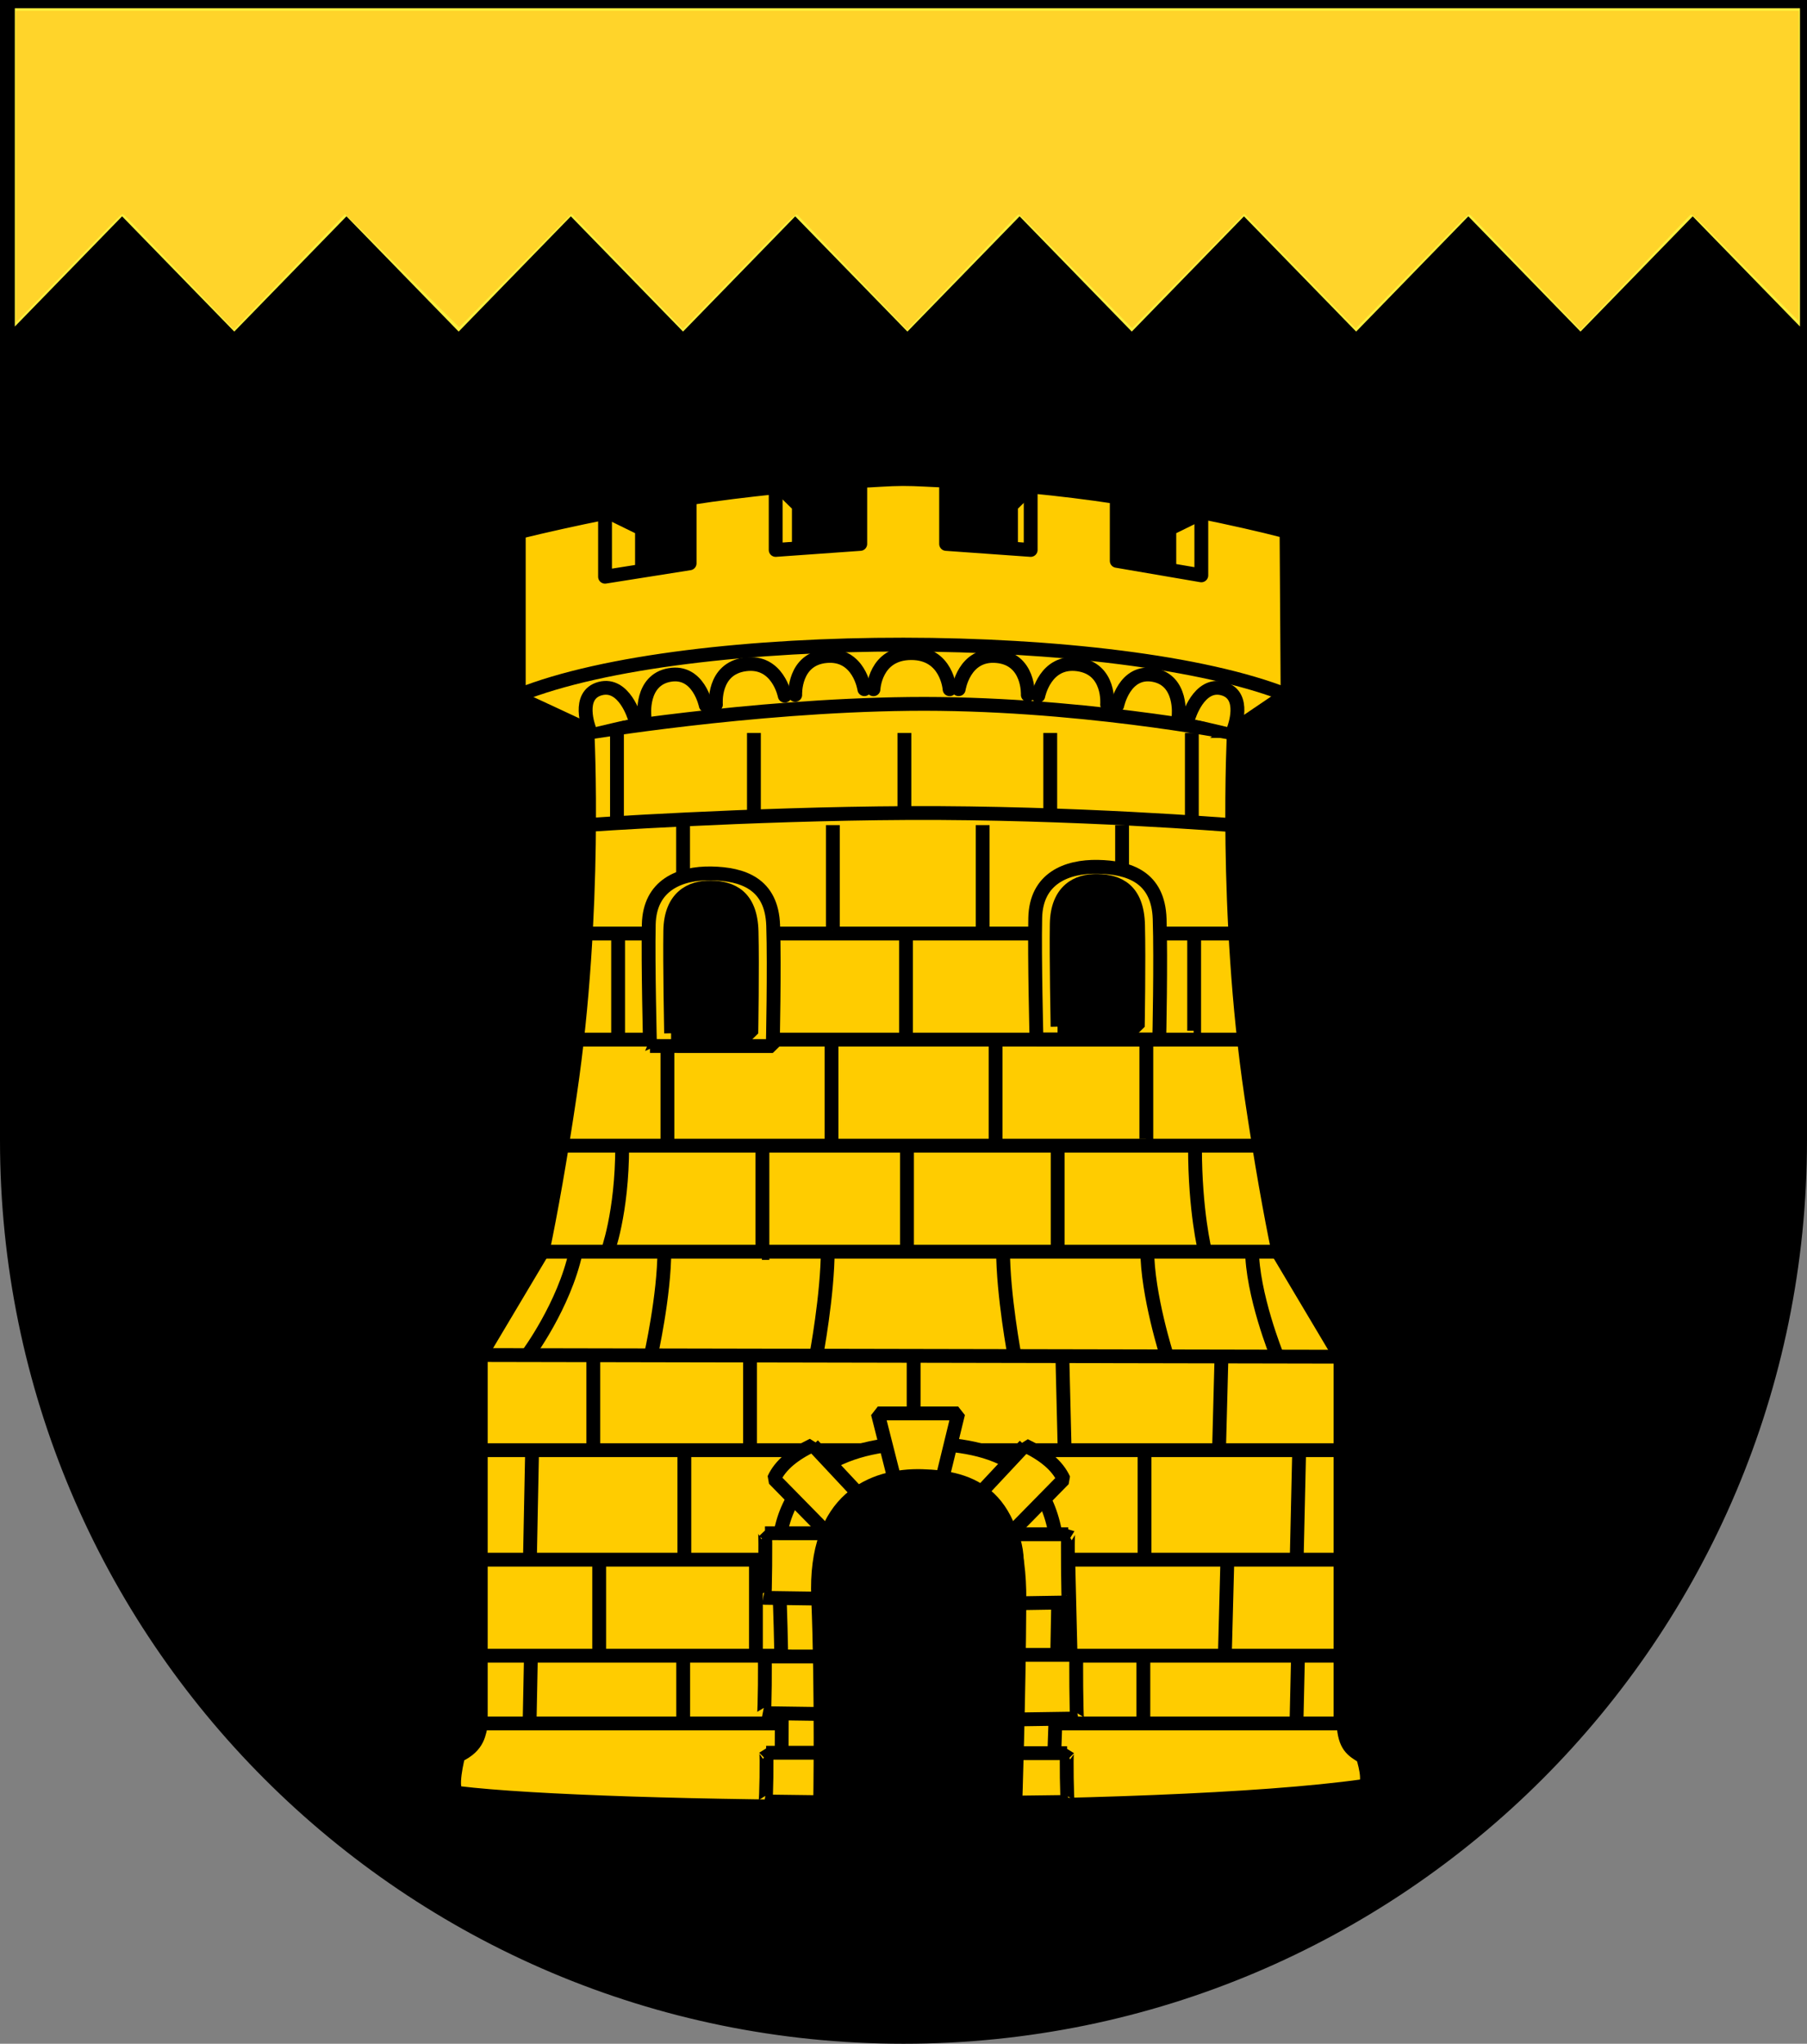 <?xml version="1.0" encoding="UTF-8" standalone="no"?>
<!-- Created with Inkscape (http://www.inkscape.org/) -->

<svg
   xmlns:dc="http://purl.org/dc/elements/1.1/"
   xmlns:cc="http://creativecommons.org/ns#"
   xmlns:rdf="http://www.w3.org/1999/02/22-rdf-syntax-ns#"
   xmlns:svg="http://www.w3.org/2000/svg"
   xmlns="http://www.w3.org/2000/svg"
   xmlns:sodipodi="http://sodipodi.sourceforge.net/DTD/sodipodi-0.dtd"
   xmlns:inkscape="http://www.inkscape.org/namespaces/inkscape"
   width="763"
   height="863"
   id="svg2"
   version="1.1"
   inkscape:version="0.47 r22583"
   sodipodi:docname="Wappen_Pfalzgrafschaft_Schlundgau.svg">
  <rect width="100%" height="100%" fill="#808080" stroke="none"/>
  <defs
     id="defs4">
    <inkscape:perspective
       sodipodi:type="inkscape:persp3d"
       inkscape:vp_x="0 : 526.18109 : 1"
       inkscape:vp_y="0 : 1000 : 0"
       inkscape:vp_z="744.09448 : 526.18109 : 1"
       inkscape:persp3d-origin="372.04724 : 350.78739 : 1"
       id="perspective10" />
    <inkscape:perspective
       id="perspective2828"
       inkscape:persp3d-origin="0.5 : 0.33333333 : 1"
       inkscape:vp_z="1 : 0.5 : 1"
       inkscape:vp_y="0 : 1000 : 0"
       inkscape:vp_x="0 : 0.5 : 1"
       sodipodi:type="inkscape:persp3d" />
    <inkscape:perspective
       id="perspective2828-7"
       inkscape:persp3d-origin="0.5 : 0.33333333 : 1"
       inkscape:vp_z="1 : 0.5 : 1"
       inkscape:vp_y="0 : 1000 : 0"
       inkscape:vp_x="0 : 0.5 : 1"
       sodipodi:type="inkscape:persp3d" />
    <inkscape:perspective
       id="perspective3640"
       inkscape:persp3d-origin="0.5 : 0.33333333 : 1"
       inkscape:vp_z="1 : 0.5 : 1"
       inkscape:vp_y="0 : 1000 : 0"
       inkscape:vp_x="0 : 0.5 : 1"
       sodipodi:type="inkscape:persp3d" />
    <inkscape:perspective
       id="perspective3670"
       inkscape:persp3d-origin="0.5 : 0.33333333 : 1"
       inkscape:vp_z="1 : 0.5 : 1"
       inkscape:vp_y="0 : 1000 : 0"
       inkscape:vp_x="0 : 0.5 : 1"
       sodipodi:type="inkscape:persp3d" />
    <inkscape:perspective
       id="perspective3693"
       inkscape:persp3d-origin="0.5 : 0.33333333 : 1"
       inkscape:vp_z="1 : 0.5 : 1"
       inkscape:vp_y="0 : 1000 : 0"
       inkscape:vp_x="0 : 0.5 : 1"
       sodipodi:type="inkscape:persp3d" />
    <inkscape:perspective
       id="perspective3720"
       inkscape:persp3d-origin="0.5 : 0.33333333 : 1"
       inkscape:vp_z="1 : 0.5 : 1"
       inkscape:vp_y="0 : 1000 : 0"
       inkscape:vp_x="0 : 0.5 : 1"
       sodipodi:type="inkscape:persp3d" />
    <inkscape:perspective
       id="perspective3747"
       inkscape:persp3d-origin="0.5 : 0.33333333 : 1"
       inkscape:vp_z="1 : 0.5 : 1"
       inkscape:vp_y="0 : 1000 : 0"
       inkscape:vp_x="0 : 0.5 : 1"
       sodipodi:type="inkscape:persp3d" />
    <inkscape:perspective
       id="perspective3763"
       inkscape:persp3d-origin="0.5 : 0.33333333 : 1"
       inkscape:vp_z="1 : 0.5 : 1"
       inkscape:vp_y="0 : 1000 : 0"
       inkscape:vp_x="0 : 0.5 : 1"
       sodipodi:type="inkscape:persp3d" />
    <inkscape:perspective
       id="perspective3792"
       inkscape:persp3d-origin="0.5 : 0.33333333 : 1"
       inkscape:vp_z="1 : 0.5 : 1"
       inkscape:vp_y="0 : 1000 : 0"
       inkscape:vp_x="0 : 0.5 : 1"
       sodipodi:type="inkscape:persp3d" />
    <inkscape:perspective
       id="perspective3814"
       inkscape:persp3d-origin="0.5 : 0.33333333 : 1"
       inkscape:vp_z="1 : 0.5 : 1"
       inkscape:vp_y="0 : 1000 : 0"
       inkscape:vp_x="0 : 0.5 : 1"
       sodipodi:type="inkscape:persp3d" />
    <inkscape:perspective
       id="perspective3841"
       inkscape:persp3d-origin="0.5 : 0.33333333 : 1"
       inkscape:vp_z="1 : 0.5 : 1"
       inkscape:vp_y="0 : 1000 : 0"
       inkscape:vp_x="0 : 0.5 : 1"
       sodipodi:type="inkscape:persp3d" />
    <inkscape:perspective
       id="perspective3841-5"
       inkscape:persp3d-origin="0.5 : 0.33333333 : 1"
       inkscape:vp_z="1 : 0.5 : 1"
       inkscape:vp_y="0 : 1000 : 0"
       inkscape:vp_x="0 : 0.5 : 1"
       sodipodi:type="inkscape:persp3d" />
    <inkscape:perspective
       id="perspective3872"
       inkscape:persp3d-origin="0.5 : 0.33333333 : 1"
       inkscape:vp_z="1 : 0.5 : 1"
       inkscape:vp_y="0 : 1000 : 0"
       inkscape:vp_x="0 : 0.5 : 1"
       sodipodi:type="inkscape:persp3d" />
    <inkscape:perspective
       id="perspective3898"
       inkscape:persp3d-origin="0.5 : 0.33333333 : 1"
       inkscape:vp_z="1 : 0.5 : 1"
       inkscape:vp_y="0 : 1000 : 0"
       inkscape:vp_x="0 : 0.5 : 1"
       sodipodi:type="inkscape:persp3d" />
    <inkscape:perspective
       id="perspective3920"
       inkscape:persp3d-origin="0.5 : 0.33333333 : 1"
       inkscape:vp_z="1 : 0.5 : 1"
       inkscape:vp_y="0 : 1000 : 0"
       inkscape:vp_x="0 : 0.5 : 1"
       sodipodi:type="inkscape:persp3d" />
    <inkscape:perspective
       id="perspective2860"
       inkscape:persp3d-origin="0.5 : 0.33333333 : 1"
       inkscape:vp_z="1 : 0.5 : 1"
       inkscape:vp_y="0 : 1000 : 0"
       inkscape:vp_x="0 : 0.5 : 1"
       sodipodi:type="inkscape:persp3d" />
    <inkscape:perspective
       id="perspective3672"
       inkscape:persp3d-origin="0.5 : 0.33333333 : 1"
       inkscape:vp_z="1 : 0.5 : 1"
       inkscape:vp_y="0 : 1000 : 0"
       inkscape:vp_x="0 : 0.5 : 1"
       sodipodi:type="inkscape:persp3d" />
    <inkscape:perspective
       id="perspective3695"
       inkscape:persp3d-origin="0.5 : 0.33333333 : 1"
       inkscape:vp_z="1 : 0.5 : 1"
       inkscape:vp_y="0 : 1000 : 0"
       inkscape:vp_x="0 : 0.5 : 1"
       sodipodi:type="inkscape:persp3d" />
    <inkscape:perspective
       id="perspective3261"
       inkscape:persp3d-origin="0.5 : 0.33333333 : 1"
       inkscape:vp_z="1 : 0.5 : 1"
       inkscape:vp_y="0 : 1000 : 0"
       inkscape:vp_x="0 : 0.5 : 1"
       sodipodi:type="inkscape:persp3d" />
    <inkscape:perspective
       id="perspective2828-1"
       inkscape:persp3d-origin="0.5 : 0.33333333 : 1"
       inkscape:vp_z="1 : 0.5 : 1"
       inkscape:vp_y="0 : 1000 : 0"
       inkscape:vp_x="0 : 0.5 : 1"
       sodipodi:type="inkscape:persp3d" />
    <inkscape:perspective
       id="perspective3652"
       inkscape:persp3d-origin="0.5 : 0.33333333 : 1"
       inkscape:vp_z="1 : 0.5 : 1"
       inkscape:vp_y="0 : 1000 : 0"
       inkscape:vp_x="0 : 0.5 : 1"
       sodipodi:type="inkscape:persp3d" />
    <inkscape:perspective
       id="perspective3652-2"
       inkscape:persp3d-origin="0.5 : 0.33333333 : 1"
       inkscape:vp_z="1 : 0.5 : 1"
       inkscape:vp_y="0 : 1000 : 0"
       inkscape:vp_x="0 : 0.5 : 1"
       sodipodi:type="inkscape:persp3d" />
    <inkscape:perspective
       id="perspective3652-5"
       inkscape:persp3d-origin="0.5 : 0.33333333 : 1"
       inkscape:vp_z="1 : 0.5 : 1"
       inkscape:vp_y="0 : 1000 : 0"
       inkscape:vp_x="0 : 0.5 : 1"
       sodipodi:type="inkscape:persp3d" />
    <inkscape:perspective
       id="perspective3727"
       inkscape:persp3d-origin="0.5 : 0.33333333 : 1"
       inkscape:vp_z="1 : 0.5 : 1"
       inkscape:vp_y="0 : 1000 : 0"
       inkscape:vp_x="0 : 0.5 : 1"
       sodipodi:type="inkscape:persp3d" />
    <inkscape:perspective
       id="perspective3843"
       inkscape:persp3d-origin="0.5 : 0.33333333 : 1"
       inkscape:vp_z="1 : 0.5 : 1"
       inkscape:vp_y="0 : 1000 : 0"
       inkscape:vp_x="0 : 0.5 : 1"
       sodipodi:type="inkscape:persp3d" />
    <inkscape:perspective
       id="perspective3970"
       inkscape:persp3d-origin="0.5 : 0.33333333 : 1"
       inkscape:vp_z="1 : 0.5 : 1"
       inkscape:vp_y="0 : 1000 : 0"
       inkscape:vp_x="0 : 0.5 : 1"
       sodipodi:type="inkscape:persp3d" />
    <inkscape:perspective
       id="perspective4007"
       inkscape:persp3d-origin="0.5 : 0.33333333 : 1"
       inkscape:vp_z="1 : 0.5 : 1"
       inkscape:vp_y="0 : 1000 : 0"
       inkscape:vp_x="0 : 0.5 : 1"
       sodipodi:type="inkscape:persp3d" />
    <inkscape:perspective
       id="perspective4062"
       inkscape:persp3d-origin="0.5 : 0.33333333 : 1"
       inkscape:vp_z="1 : 0.5 : 1"
       inkscape:vp_y="0 : 1000 : 0"
       inkscape:vp_x="0 : 0.5 : 1"
       sodipodi:type="inkscape:persp3d" />
    <inkscape:perspective
       id="perspective4153"
       inkscape:persp3d-origin="0.5 : 0.33333333 : 1"
       inkscape:vp_z="1 : 0.5 : 1"
       inkscape:vp_y="0 : 1000 : 0"
       inkscape:vp_x="0 : 0.5 : 1"
       sodipodi:type="inkscape:persp3d" />
    <inkscape:perspective
       id="perspective4316"
       inkscape:persp3d-origin="0.5 : 0.33333333 : 1"
       inkscape:vp_z="1 : 0.5 : 1"
       inkscape:vp_y="0 : 1000 : 0"
       inkscape:vp_x="0 : 0.5 : 1"
       sodipodi:type="inkscape:persp3d" />
    <inkscape:perspective
       id="perspective4316-9"
       inkscape:persp3d-origin="0.5 : 0.33333333 : 1"
       inkscape:vp_z="1 : 0.5 : 1"
       inkscape:vp_y="0 : 1000 : 0"
       inkscape:vp_x="0 : 0.5 : 1"
       sodipodi:type="inkscape:persp3d" />
    <inkscape:perspective
       id="perspective4152"
       inkscape:persp3d-origin="0.5 : 0.33333333 : 1"
       inkscape:vp_z="1 : 0.5 : 1"
       inkscape:vp_y="0 : 1000 : 0"
       inkscape:vp_x="0 : 0.5 : 1"
       sodipodi:type="inkscape:persp3d" />
    <inkscape:perspective
       id="perspective3506"
       inkscape:persp3d-origin="0.5 : 0.33333333 : 1"
       inkscape:vp_z="1 : 0.5 : 1"
       inkscape:vp_y="0 : 1000 : 0"
       inkscape:vp_x="0 : 0.5 : 1"
       sodipodi:type="inkscape:persp3d" />
    <inkscape:perspective
       id="perspective4319"
       inkscape:persp3d-origin="0.5 : 0.33333333 : 1"
       inkscape:vp_z="1 : 0.5 : 1"
       inkscape:vp_y="0 : 1000 : 0"
       inkscape:vp_x="0 : 0.5 : 1"
       sodipodi:type="inkscape:persp3d" />
    <inkscape:perspective
       id="perspective4319-9"
       inkscape:persp3d-origin="0.5 : 0.33333333 : 1"
       inkscape:vp_z="1 : 0.5 : 1"
       inkscape:vp_y="0 : 1000 : 0"
       inkscape:vp_x="0 : 0.5 : 1"
       sodipodi:type="inkscape:persp3d" />
    <inkscape:perspective
       id="perspective2852"
       inkscape:persp3d-origin="0.5 : 0.33333333 : 1"
       inkscape:vp_z="1 : 0.5 : 1"
       inkscape:vp_y="0 : 1000 : 0"
       inkscape:vp_x="0 : 0.5 : 1"
       sodipodi:type="inkscape:persp3d" />
  </defs>
  <sodipodi:namedview
     id="base"
     pagecolor="#ffffff"
     bordercolor="#666666"
     borderopacity="1.0"
     inkscape:pageopacity="0.0"
     inkscape:pageshadow="2"
     inkscape:zoom="0.49497475"
     inkscape:cx="243.77109"
     inkscape:cy="415.04415"
     inkscape:document-units="px"
     inkscape:current-layer="layer1"
     showgrid="true"
     inkscape:window-width="1280"
     inkscape:window-height="751"
     inkscape:window-x="-4"
     inkscape:window-y="-4"
     inkscape:window-maximized="1">
    <inkscape:grid
       type="xygrid"
       id="grid2816"
       empspacing="5"
       visible="true"
       enabled="true"
       snapvisiblegridlinesonly="true" />
  </sodipodi:namedview>
  <g
     inkscape:label="Ebene 1"
     inkscape:groupmode="layer"
     id="layer1"
     transform="translate(-1.644,-192.036)">
    <path
       style="fill:#000000;fill-opacity:1;stroke:#000000;stroke-width:3;stroke-miterlimit:4;stroke-opacity:1;stroke-dasharray:none"
       d="m 3.144,193.536 0,480 c 0,209.868 170.132,380 380,380 209.868,0 380,-170.132 380,-380 l 0,-480 -760,0 z"
       id="path2850" />
    <g
       id="g3141">
      <g
         id="g4219-6"
         transform="matrix(1.946,0,0,1.946,29.035,-140.205)">
        <path
           style="fill:#ffcc00;fill-opacity:1;fill-rule:evenodd;stroke:#000000;stroke-width:3;stroke-linecap:butt;stroke-linejoin:miter;stroke-miterlimit:4;stroke-opacity:1;stroke-dasharray:none"
           d="m 243.763,307.71 -130.626,2.355 -14.296,12.248 14.528,6.761 c 0.027,0.512 2.088,39.535 -3.777,79.066 -2.132,14.371 -4.146,25.575 -5.932,34.15 l -13.416,22.527 0,94.393 c 29.911,3.617 156.88,5.204 186.544,-1.088 l 0,-92.911 -13.416,-22.551 c -1.785,-8.575 -3.8,-19.756 -5.932,-34.127 -5.904,-39.792 -3.777,-79.182 -3.777,-79.182 l -0.301,0 11.886,-8.057 -21.487,-13.584 z"
           id="path87677-3"
           sodipodi:nodetypes="ccccsccccccscccc" />
        <path
           style="fill:#ffcc00;fill-opacity:1;fill-rule:evenodd;stroke:#000000;stroke-width:3;stroke-linecap:butt;stroke-linejoin:miter;stroke-miterlimit:4;stroke-opacity:1;stroke-dasharray:none;display:inline"
           d="m 244.534,329.103 c 0,12.646 0,19.942 0,19.942 l -0.09,0.529"
           id="path87679-7"
           sodipodi:nodetypes="ccc" />
        <path
           style="fill:#ffcc00;fill-opacity:1;fill-rule:evenodd;stroke:#000000;stroke-width:3;stroke-linecap:butt;stroke-linejoin:miter;stroke-miterlimit:4;stroke-opacity:1;stroke-dasharray:none;display:inline"
           d="m 113.804,373.304 139.976,0"
           id="path87681-8"
           sodipodi:nodetypes="cc" />
        <path
           style="fill:#ffcc00;fill-opacity:1;fill-rule:evenodd;stroke:#000000;stroke-width:3;stroke-linecap:butt;stroke-linejoin:miter;stroke-miterlimit:4;stroke-opacity:1;stroke-dasharray:none;display:inline"
           d="m 119.797,329.66 c 0,12.058 0,19.765 0,19.765 l -0.111,0.939"
           id="path87683-8"
           sodipodi:nodetypes="ccc" />
        <path
           style="fill:#ffcc00;fill-opacity:1;fill-rule:evenodd;stroke:#000000;stroke-width:3;stroke-linecap:butt;stroke-linejoin:miter;stroke-miterlimit:4;stroke-opacity:1;stroke-dasharray:none;display:inline"
           d="m 182.163,322.763 c 0,12.058 0,23.46 0,23.46 l -0.111,0.504"
           id="path87685-2"
           sodipodi:nodetypes="ccc" />
        <path
           style="fill:#ffcc00;fill-opacity:1;fill-rule:evenodd;stroke:#000000;stroke-width:3;stroke-linecap:butt;stroke-linejoin:miter;stroke-miterlimit:4;stroke-opacity:1;stroke-dasharray:none;display:inline"
           d="m 149.511,324.273 c 0,12.058 0,23.44 0,23.44"
           id="path87687-9"
           sodipodi:nodetypes="cc" />
        <path
           style="fill:#ffcc00;fill-opacity:1;fill-rule:evenodd;stroke:#000000;stroke-width:3;stroke-linecap:butt;stroke-linejoin:miter;stroke-miterlimit:4;stroke-opacity:1;stroke-dasharray:none;display:inline"
           d="m 111.444,396.317 144.694,0"
           id="path87689-1"
           sodipodi:nodetypes="cc" />
        <path
           style="fill:#ffcc00;fill-opacity:1;fill-rule:evenodd;stroke:#000000;stroke-width:3;stroke-linecap:butt;stroke-linejoin:miter;stroke-miterlimit:4;stroke-opacity:1;stroke-dasharray:none;display:inline"
           d="m 166.639,348.049 c 0,15.467 0,24.39 0,24.39 l -0.11,0"
           id="path87691-3" />
        <path
           style="fill:#ffcc00;fill-opacity:1;fill-rule:evenodd;stroke:#000000;stroke-width:3;stroke-linecap:butt;stroke-linejoin:miter;stroke-miterlimit:4;stroke-opacity:1;stroke-dasharray:none;display:inline"
           d="m 199.147,347.837 c 0,15.467 0,24.39 0,24.39 l -0.11,0"
           id="path87693-5" />
        <path
           style="fill:#ffcc00;fill-opacity:1;fill-rule:evenodd;stroke:#000000;stroke-width:3;stroke-linecap:butt;stroke-linejoin:miter;stroke-miterlimit:4;stroke-opacity:1;stroke-dasharray:none;display:inline"
           d="m 151.294,373.344 c 0,13.761 0,21.701 0,21.701 l -0.033,0.879"
           id="path87695-9"
           sodipodi:nodetypes="ccc" />
        <path
           style="fill:#ffcc00;fill-opacity:1;fill-rule:evenodd;stroke:#000000;stroke-width:3;stroke-linecap:butt;stroke-linejoin:miter;stroke-miterlimit:4;stroke-opacity:1;stroke-dasharray:none;display:inline"
           d="m 182.511,373.079 c 0,13.761 0,22.755 0,22.755"
           id="path87697-8"
           sodipodi:nodetypes="cc" />
        <path
           style="fill:#ffcc00;fill-opacity:1;fill-rule:evenodd;stroke:#000000;stroke-width:3;stroke-linecap:butt;stroke-linejoin:miter;stroke-miterlimit:4;stroke-opacity:1;stroke-dasharray:none;display:inline"
           d="m 213.745,372.891 c 0,13.761 0,23.152 0,23.152"
           id="path87699-4"
           sodipodi:nodetypes="cc" />
        <path
           style="fill:#ffcc00;fill-opacity:1;fill-rule:evenodd;stroke:#000000;stroke-width:3;stroke-linecap:butt;stroke-linejoin:miter;stroke-miterlimit:4;stroke-opacity:1;stroke-dasharray:none;display:inline"
           d="m 130.743,396.453 c 0,14.257 0,22.482 0,22.482 l -0.11,0"
           id="path87701-0" />
        <path
           style="fill:#ffcc00;fill-opacity:1;fill-rule:evenodd;stroke:#000000;stroke-width:3;stroke-linecap:butt;stroke-linejoin:miter;stroke-miterlimit:4;stroke-opacity:1;stroke-dasharray:none;display:inline"
           d="m 166.351,396.178 c 0,14.257 0,23.211 0,23.211"
           id="path87703-7"
           sodipodi:nodetypes="cc" />
        <path
           style="fill:#ffcc00;fill-opacity:1;fill-rule:evenodd;stroke:#000000;stroke-width:3;stroke-linecap:butt;stroke-linejoin:miter;stroke-miterlimit:4;stroke-opacity:1;stroke-dasharray:none;display:inline"
           d="m 201.949,395.983 c 0,14.257 0,23.211 0,23.211"
           id="path87705-6"
           sodipodi:nodetypes="cc" />
        <path
           style="fill:#ffcc00;fill-opacity:1;fill-rule:evenodd;stroke:#000000;stroke-width:3;stroke-linecap:butt;stroke-linejoin:miter;stroke-miterlimit:4;stroke-opacity:1;stroke-dasharray:none;display:inline"
           d="m 120.044,373.747 c 0,13.041 0,22.378 0,22.378"
           id="path87707-3"
           sodipodi:nodetypes="cc" />
        <path
           style="fill:#ffcc00;fill-opacity:1;fill-rule:evenodd;stroke:#000000;stroke-width:3;stroke-linecap:butt;stroke-linejoin:miter;stroke-miterlimit:4;stroke-opacity:1;stroke-dasharray:none;display:inline"
           d="m 182.726,420.537 c 0,13.109 0,21.341 0,21.341"
           id="path87709-6"
           sodipodi:nodetypes="cc" />
        <path
           style="fill:#ffcc00;fill-opacity:1;fill-rule:evenodd;stroke:#000000;stroke-width:3;stroke-linecap:butt;stroke-linejoin:miter;stroke-miterlimit:4;stroke-opacity:1;stroke-dasharray:none;display:inline"
           d="m 120.928,419.408 c 0,14.693 -3.249,23.169 -3.249,23.169"
           id="path87711-1"
           sodipodi:nodetypes="cc" />
        <path
           style="fill:#ffcc00;fill-opacity:1;fill-rule:evenodd;stroke:#000000;stroke-width:3;stroke-linecap:butt;stroke-linejoin:miter;stroke-miterlimit:4;stroke-opacity:1;stroke-dasharray:none;display:inline"
           d="m 151.358,419.447 c 0,14.693 0,23.169 0,23.169 l -0.111,0"
           id="path87713-5" />
        <path
           style="fill:#ffcc00;fill-opacity:1;fill-rule:evenodd;stroke:#000000;stroke-width:3;stroke-linecap:butt;stroke-linejoin:miter;stroke-miterlimit:4;stroke-opacity:1;stroke-dasharray:none;display:inline"
           d="m 215.416,419.172 c 0,13.924 0,21.957 0,21.957 l -0.111,0.583"
           id="path87715-4"
           sodipodi:nodetypes="ccc" />
        <path
           style="fill:#ffcc00;fill-opacity:1;fill-rule:evenodd;stroke:#000000;stroke-width:3;stroke-linecap:butt;stroke-linejoin:miter;stroke-miterlimit:4;stroke-opacity:1;stroke-dasharray:none;display:inline"
           d="m 245.216,419.71 c 0,13.924 2.166,22.501 2.166,22.501"
           id="path87717-2"
           sodipodi:nodetypes="cc" />
        <path
           style="fill:#ffcc00;fill-opacity:1;fill-rule:evenodd;stroke:#000000;stroke-width:3;stroke-linecap:butt;stroke-linejoin:miter;stroke-miterlimit:4;stroke-opacity:1;stroke-dasharray:none;display:inline"
           d="m 108.527,419.329 150.53,0"
           id="path87719-0"
           sodipodi:nodetypes="cc" />
        <path
           style="fill:#ffcc00;fill-opacity:1;fill-rule:evenodd;stroke:#000000;stroke-width:3;stroke-linecap:butt;stroke-linejoin:miter;stroke-miterlimit:4;stroke-opacity:1;stroke-dasharray:none;display:inline"
           d="m 165.531,441.845 c 0,9.855 -2.529,23.213 -2.529,23.213"
           id="path87721-9"
           sodipodi:nodetypes="cc" />
        <path
           style="fill:#ffcc00;fill-opacity:1;fill-rule:evenodd;stroke:#000000;stroke-width:3;stroke-linecap:butt;stroke-linejoin:miter;stroke-miterlimit:4;stroke-opacity:1;stroke-dasharray:none;display:inline"
           d="m 130.074,442.047 c 0,9.855 -2.942,22.874 -2.942,22.874"
           id="path87723-7"
           sodipodi:nodetypes="cc" />
        <path
           style="fill:#ffcc00;fill-opacity:1;fill-rule:evenodd;stroke:#000000;stroke-width:3;stroke-linecap:butt;stroke-linejoin:miter;stroke-miterlimit:4;stroke-opacity:1;stroke-dasharray:none;display:inline"
           d="M 110.849,442.436 C 108.321,454.06 100.445,464.65 100.445,464.65"
           id="path87725-3"
           sodipodi:nodetypes="cc" />
        <path
           style="fill:#ffcc00;fill-opacity:1;fill-rule:evenodd;stroke:#000000;stroke-width:3;stroke-linecap:butt;stroke-linejoin:miter;stroke-miterlimit:4;stroke-opacity:1;stroke-dasharray:none;display:inline"
           d="m 234.856,441.884 c 0,9.855 4.335,23.299 4.335,23.299"
           id="path87727-7"
           sodipodi:nodetypes="cc" />
        <path
           style="fill:#ffcc00;fill-opacity:1;fill-rule:evenodd;stroke:#000000;stroke-width:3;stroke-linecap:butt;stroke-linejoin:miter;stroke-miterlimit:4;stroke-opacity:1;stroke-dasharray:none;display:inline"
           d="m 257.582,441.693 c 0,9.856 5.418,23.206 5.418,23.206"
           id="path87729-2"
           sodipodi:nodetypes="cc" />
        <path
           style="fill:#ffcc00;fill-opacity:1;fill-rule:evenodd;stroke:#000000;stroke-width:3;stroke-linecap:butt;stroke-linejoin:miter;stroke-miterlimit:4;stroke-opacity:1;stroke-dasharray:none;display:inline"
           d="m 234.659,396.567 c 0,13.511 0,21.306 0,21.306 l -0.11,0"
           id="path87731-6" />
        <path
           style="fill:#ffcc00;fill-opacity:1;fill-rule:evenodd;stroke:#000000;stroke-width:3;stroke-linecap:butt;stroke-linejoin:miter;stroke-miterlimit:4;stroke-opacity:1;stroke-dasharray:none;display:inline"
           d="m 245.034,373.828 c 0,13.042 0,20.565 0,20.565 l -0.111,0"
           id="path87733-0" />
        <path
           style="fill:#ffcc00;fill-opacity:1;fill-rule:evenodd;stroke:#000000;stroke-width:3;stroke-linecap:butt;stroke-linejoin:miter;stroke-miterlimit:4;stroke-opacity:1;stroke-dasharray:none"
           d="m 90.131,485.404 187.321,0"
           id="path87735-1"
           sodipodi:nodetypes="cc" />
        <path
           style="fill:#ffcc00;fill-opacity:1;fill-rule:evenodd;stroke:#000000;stroke-width:3;stroke-linecap:butt;stroke-linejoin:miter;stroke-miterlimit:4;stroke-opacity:1;stroke-dasharray:none"
           d="m 103.137,442.342 159.683,0"
           id="path87737-65"
           sodipodi:nodetypes="cc" />
        <path
           style="fill:#ffcc00;fill-opacity:1;fill-rule:evenodd;stroke:#000000;stroke-width:3;stroke-linecap:butt;stroke-linejoin:miter;stroke-miterlimit:4;stroke-opacity:1;stroke-dasharray:none"
           d="m 90.399,464.76 186.247,0.361"
           id="path87739-7"
           sodipodi:nodetypes="cc" />
        <path
           style="fill:#ffcc00;fill-opacity:1;fill-rule:evenodd;stroke:#000000;stroke-width:3;stroke-linecap:round;stroke-linejoin:round;stroke-miterlimit:4;stroke-opacity:1;stroke-dasharray:none"
           d="m 209.977,275.883 -4.679,4.587 0,25.192 16.622,-7.265 -11.942,-22.513 z"
           id="path87741-5"
           sodipodi:nodetypes="ccccc" />
        <path
           sodipodi:nodetypes="ccccc"
           id="path87743-4"
           d="m 154.581,275.883 4.679,4.587 0,25.192 -16.622,-7.265 11.942,-22.513 z"
           style="fill:#ffcc00;fill-opacity:1;fill-rule:evenodd;stroke:#000000;stroke-width:3;stroke-linecap:round;stroke-linejoin:round;stroke-miterlimit:4;stroke-opacity:1;stroke-dasharray:none" />
        <path
           sodipodi:nodetypes="ccccc"
           id="path87745-1"
           d="m 247.383,281.693 -7.736,3.795 0,25.192 19.679,-6.473 -11.942,-22.513 z"
           style="fill:#ffcc00;fill-opacity:1;fill-rule:evenodd;stroke:#000000;stroke-width:3;stroke-linecap:round;stroke-linejoin:round;stroke-miterlimit:4;stroke-opacity:1;stroke-dasharray:none" />
        <path
           style="fill:#ffcc00;fill-opacity:1;fill-rule:evenodd;stroke:#000000;stroke-width:3;stroke-linecap:round;stroke-linejoin:round;stroke-miterlimit:4;stroke-opacity:1;stroke-dasharray:none"
           d="m 117.49,281.693 7.736,3.795 0,25.192 -19.679,-6.473 11.942,-22.513 z"
           id="path87747-2"
           sodipodi:nodetypes="ccccc" />
        <path
           sodipodi:nodetypes="cccccccccccccscccccccc"
           style="fill:#ffcc00;fill-opacity:1;fill-rule:evenodd;stroke:#000000;stroke-width:3;stroke-linecap:round;stroke-linejoin:round;stroke-miterlimit:4;stroke-opacity:1;stroke-dasharray:none"
           d="m 117.21,282.034 c -6.465,1.299 -12.8,2.701 -18.719,4.151 l 0,35.401 c 36.731,-14.756 130.318,-14.533 166.816,0 l -0.229,-35.519 c -5.958,-1.553 -12.171,-2.913 -18.489,-4.211 l 0,13.722 -18.352,-3.143 0,-13.841 c -6.228,-0.957 -12.446,-1.7 -18.673,-2.313 l 0,13.782 -18.352,-1.305 0,-13.722 c -3.134,-0.112 -6.349,-0.361 -9.405,-0.356 -2.977,0.005 -6.151,0.287 -9.222,0.415 l 0,13.663 -18.352,1.305 0,-13.604 c -6.246,0.661 -12.448,1.395 -18.673,2.372 l 0,14.138 -18.352,2.906 0,-13.841 z"
           id="path87749-0" />
        <path
           style="fill:#ffcc00;fill-opacity:1;fill-rule:evenodd;stroke:#000000;stroke-width:3;stroke-linecap:butt;stroke-linejoin:miter;stroke-miterlimit:4;stroke-opacity:1;stroke-dasharray:none;display:inline"
           d="m 213.809,324.099 c 0,12.058 0,23.44 0,23.44"
           id="path87751-0"
           sodipodi:nodetypes="cc" />
        <path
           style="fill:#ffcc00;fill-opacity:1;fill-rule:evenodd;stroke:#000000;stroke-width:3;stroke-linecap:butt;stroke-linejoin:miter;stroke-miterlimit:4;stroke-opacity:1;stroke-dasharray:none;display:inline"
           d="m 134.139,347.806 c 0,15.66 0,24.694 0,24.694 l -0.11,0"
           id="path87753-1" />
        <path
           style="fill:#ffcc00;fill-opacity:1;fill-rule:evenodd;stroke:#000000;stroke-width:3;stroke-linecap:butt;stroke-linejoin:miter;stroke-miterlimit:4;stroke-opacity:1;stroke-dasharray:none;display:inline"
           d="m 229.396,347.357 c 0,15.66 0,24.694 0,24.694 l -0.11,0"
           id="path87755-4" />
        <path
           style="fill:#ffcc00;fill-opacity:1;fill-rule:evenodd;stroke:#000000;stroke-width:3;stroke-linecap:butt;stroke-linejoin:miter;stroke-miterlimit:4;stroke-opacity:1;stroke-dasharray:none;display:inline"
           d="m 203.567,441.927 c 0,9.855 2.529,23.213 2.529,23.213"
           id="path87757-6"
           sodipodi:nodetypes="cc" />
        <path
           style="fill:#ffcc00;fill-opacity:1;fill-rule:evenodd;stroke:#000000;stroke-width:3;stroke-linecap:butt;stroke-linejoin:miter;stroke-miterlimit:4;stroke-opacity:1;stroke-dasharray:none"
           d="m 89.496,530.006 187.321,0"
           id="path87759-0"
           sodipodi:nodetypes="cc" />
        <path
           style="fill:#ffcc00;fill-opacity:1;fill-rule:evenodd;stroke:#000000;stroke-width:3;stroke-linecap:butt;stroke-linejoin:miter;stroke-miterlimit:4;stroke-opacity:1;stroke-dasharray:none"
           d="m 90.218,509.164 187.321,0"
           id="path87761-7"
           sodipodi:nodetypes="cc" />
        <path
           style="fill:#ffcc00;fill-opacity:1;fill-rule:evenodd;stroke:#000000;stroke-width:3;stroke-linecap:round;stroke-linejoin:bevel;stroke-miterlimit:4;stroke-opacity:1;stroke-dasharray:none;display:inline"
           id="path87765-1"
           d="m 126.965,397.711 c 0,0 -0.453,-17.775 -0.271,-26.364 0.182,-8.584 6.794,-11.218 13.582,-11.093 6.788,0.124 13.117,2.205 13.413,11.302 0.296,9.094 -0.084,26.164 -0.084,26.164 l -26.641,-0.009 z" />
        <path
           style="fill:#000000;fill-opacity:1;fill-rule:evenodd;stroke:#000000;stroke-width:3;stroke-linecap:round;stroke-linejoin:bevel;stroke-miterlimit:4;stroke-opacity:1;stroke-dasharray:none;display:inline"
           id="path87767-7"
           d="m 131.539,394.941 c 0,0 -0.296,-15.012 -0.177,-22.265 0.119,-7.25 4.44,-9.473 8.875,-9.368 4.436,0.105 8.572,1.862 8.765,9.545 0.194,7.68 -0.055,22.096 -0.055,22.096 l -17.409,-0.008 z" />
        <path
           style="fill:#ffcc00;fill-opacity:1;fill-rule:evenodd;stroke:#000000;stroke-width:3;stroke-linecap:round;stroke-linejoin:bevel;stroke-miterlimit:4;stroke-opacity:1;stroke-dasharray:none;display:inline"
           id="path87771-7"
           d="m 210.822,396.277 c 0,0 -0.453,-17.775 -0.271,-26.364 0.182,-8.584 6.794,-11.218 13.582,-11.093 6.788,0.124 13.117,2.205 13.413,11.302 0.296,9.094 -0.084,26.164 -0.084,26.164 l -26.641,-0.009 z" />
        <path
           style="fill:#000000;fill-opacity:1;fill-rule:evenodd;stroke:#000000;stroke-width:3;stroke-linecap:round;stroke-linejoin:bevel;stroke-miterlimit:4;stroke-opacity:1;stroke-dasharray:none;display:inline"
           id="path87773-7"
           d="m 215.396,393.506 c 0,0 -0.296,-15.012 -0.177,-22.265 0.119,-7.25 4.44,-9.473 8.875,-9.368 4.436,0.105 8.572,1.862 8.765,9.545 0.194,7.68 -0.055,22.096 -0.055,22.096 l -17.409,-0.008 z" />
        <path
           style="fill:#ffcc00;fill-opacity:1;fill-rule:evenodd;stroke:#000000;stroke-width:3;stroke-linecap:butt;stroke-linejoin:miter;stroke-miterlimit:4;stroke-opacity:1;stroke-dasharray:none"
           d="m 114.662,465.647 0,19.894"
           id="path87775-7" />
        <path
           style="fill:#ffcc00;fill-opacity:1;fill-rule:evenodd;stroke:#000000;stroke-width:3;stroke-linecap:butt;stroke-linejoin:miter;stroke-miterlimit:4;stroke-opacity:1;stroke-dasharray:none"
           d="m 148.673,465.137 0,19.384"
           id="path87777-3" />
        <path
           style="fill:#ffcc00;fill-opacity:1;fill-rule:evenodd;stroke:#000000;stroke-width:3;stroke-linecap:butt;stroke-linejoin:miter;stroke-miterlimit:4;stroke-opacity:1;stroke-dasharray:none"
           d="m 184.167,465.137 0,19.384"
           id="path87779-3" />
        <path
           style="fill:#ffcc00;fill-opacity:1;fill-rule:evenodd;stroke:#000000;stroke-width:3;stroke-linecap:butt;stroke-linejoin:miter;stroke-miterlimit:4;stroke-opacity:1;stroke-dasharray:none"
           d="m 216.44,465.137 0.51,20.914"
           id="path87781-5" />
        <path
           style="fill:#ffcc00;fill-opacity:1;fill-rule:evenodd;stroke:#000000;stroke-width:3;stroke-linecap:butt;stroke-linejoin:miter;stroke-miterlimit:4;stroke-opacity:1;stroke-dasharray:none"
           d="m 250.962,465.137 -0.51,19.384"
           id="path87783-9" />
        <path
           style="fill:#ffcc00;fill-opacity:1;fill-rule:evenodd;stroke:#000000;stroke-width:3;stroke-linecap:butt;stroke-linejoin:miter;stroke-miterlimit:4;stroke-opacity:1;stroke-dasharray:none"
           d="m 115.938,509.77 0,19.894"
           id="path87785-9" />
        <path
           style="fill:#ffcc00;fill-opacity:1;fill-rule:evenodd;stroke:#000000;stroke-width:3;stroke-linecap:butt;stroke-linejoin:miter;stroke-miterlimit:4;stroke-opacity:1;stroke-dasharray:none"
           d="m 149.949,509.26 0,19.384"
           id="path87787-8" />
        <path
           style="fill:#ffcc00;fill-opacity:1;fill-rule:evenodd;stroke:#000000;stroke-width:3;stroke-linecap:butt;stroke-linejoin:miter;stroke-miterlimit:4;stroke-opacity:1;stroke-dasharray:none"
           d="m 217.716,509.26 0.51,20.914"
           id="path87789-1" />
        <path
           style="fill:#ffcc00;fill-opacity:1;fill-rule:evenodd;stroke:#000000;stroke-width:3;stroke-linecap:butt;stroke-linejoin:miter;stroke-miterlimit:4;stroke-opacity:1;stroke-dasharray:none"
           d="m 252.238,509.26 -0.51,19.384"
           id="path87791-8" />
        <path
           style="fill:#ffcc00;fill-opacity:1;fill-rule:evenodd;stroke:#000000;stroke-width:3;stroke-linecap:butt;stroke-linejoin:miter;stroke-miterlimit:4;stroke-opacity:1;stroke-dasharray:none"
           d="m 101.389,485.031 -0.51,25.505"
           id="path87793-2" />
        <path
           style="fill:#ffcc00;fill-opacity:1;fill-rule:evenodd;stroke:#000000;stroke-width:3;stroke-linecap:butt;stroke-linejoin:miter;stroke-miterlimit:4;stroke-opacity:1;stroke-dasharray:none"
           d="m 134.418,485.031 0,23.464"
           id="path87795-6" />
        <path
           style="fill:#ffcc00;fill-opacity:1;fill-rule:evenodd;stroke:#000000;stroke-width:3;stroke-linecap:butt;stroke-linejoin:miter;stroke-miterlimit:4;stroke-opacity:1;stroke-dasharray:none"
           d="m 166.936,485.541 1.531,22.954"
           id="path87797-6" />
        <path
           style="fill:#ffcc00;fill-opacity:1;fill-rule:evenodd;stroke:#000000;stroke-width:3;stroke-linecap:butt;stroke-linejoin:miter;stroke-miterlimit:4;stroke-opacity:1;stroke-dasharray:none"
           d="m 200.475,485.031 1.021,22.954"
           id="path87799-0" />
        <path
           style="fill:#ffcc00;fill-opacity:1;fill-rule:evenodd;stroke:#000000;stroke-width:3;stroke-linecap:butt;stroke-linejoin:miter;stroke-miterlimit:4;stroke-opacity:1;stroke-dasharray:none"
           d="m 234.269,484.521 0,24.995"
           id="path87801-3" />
        <path
           style="fill:#ffcc00;fill-opacity:1;fill-rule:evenodd;stroke:#000000;stroke-width:3;stroke-linecap:butt;stroke-linejoin:miter;stroke-miterlimit:4;stroke-opacity:1;stroke-dasharray:none"
           d="m 267.808,486.051 -0.51,22.444"
           id="path87803-8" />
        <path
           style="fill:#ffcc00;fill-opacity:1;fill-rule:evenodd;stroke:#000000;stroke-width:3;stroke-linecap:butt;stroke-linejoin:miter;stroke-miterlimit:4;stroke-opacity:1;stroke-dasharray:none"
           d="m 101.134,529.664 -0.51,25.505"
           id="path87805-0" />
        <path
           style="fill:#ffcc00;fill-opacity:1;fill-rule:evenodd;stroke:#000000;stroke-width:3;stroke-linecap:butt;stroke-linejoin:miter;stroke-miterlimit:4;stroke-opacity:1;stroke-dasharray:none"
           d="m 134.162,529.664 0,23.464"
           id="path87807-1" />
        <path
           style="fill:#ffcc00;fill-opacity:1;fill-rule:evenodd;stroke:#000000;stroke-width:3;stroke-linecap:butt;stroke-linejoin:miter;stroke-miterlimit:4;stroke-opacity:1;stroke-dasharray:none"
           d="m 234.014,529.154 0,24.995"
           id="path87809-2" />
        <path
           style="fill:#ffcc00;fill-opacity:1;fill-rule:evenodd;stroke:#000000;stroke-width:3;stroke-linecap:butt;stroke-linejoin:miter;stroke-miterlimit:4;stroke-opacity:1;stroke-dasharray:none"
           d="m 267.553,530.684 -0.51,22.444"
           id="path87811-5" />
        <path
           sodipodi:nodetypes="csccccs"
           d="m 85.368,559.79 c 31.443,3.842 151.601,4.779 196.276,-1.482 2,-0.28 0,-6.378 0,-6.378 -2.296,-1.389 -3.964,-2.309 -4.2,-7.231 l -187.079,0 c -0.54,1.944 -0.469,4.875 -4.996,6.973 0,0 -2.061,7.866 0,8.117 z"
           id="path87813-0"
           style="fill:#ffcc00;fill-opacity:1;fill-rule:evenodd;stroke:#000000;stroke-width:3;stroke-linejoin:bevel;stroke-miterlimit:4;stroke-opacity:1;stroke-dasharray:none;display:inline" />
        <path
           style="fill:#ffcc00;fill-opacity:1;fill-rule:evenodd;stroke:#000000;stroke-width:3;stroke-linecap:round;stroke-linejoin:bevel;stroke-miterlimit:4;stroke-opacity:1;stroke-dasharray:none"
           id="path87817-9"
           d="m 155.413,560.899 c 0,0 0.571,-28.169 -0.594,-49.452 -1.215,-22.439 16.502,-27.825 31.377,-27.516 14.875,0.309 29.552,3.866 29.394,28.035 -0.147,22.564 -1.26,49.184 -1.26,49.184 l -58.918,-0.252 z" />
        <path
           style="fill:#ffcc00;fill-opacity:1;fill-rule:evenodd;stroke:#000000;stroke-width:3;stroke-linejoin:bevel;stroke-miterlimit:4;stroke-opacity:1;stroke-dasharray:none"
           id="path87819-4"
           d="m 176.393,477.432 17.439,0 -3.733,15.316 -9.799,0.093 -3.908,-15.409 z" />
        <path
           style="fill:#ffcc00;fill-opacity:1;fill-rule:evenodd;stroke:#000000;stroke-width:3;stroke-linejoin:bevel;stroke-miterlimit:4;stroke-opacity:1;stroke-dasharray:none"
           id="path87821-7"
           d="m 151.911,503.429 14.592,10e-4 c -2.374,0.899 -2.603,12.162 0.502,14.234 l -15.216,-0.216 c 0.149,0.058 0.293,-13.921 0.122,-14.02 z"
           sodipodi:nodetypes="ccccc" />
        <path
           style="fill:#ffcc00;fill-opacity:1;fill-rule:evenodd;stroke:#000000;stroke-width:3;stroke-linejoin:bevel;stroke-miterlimit:4;stroke-opacity:1;stroke-dasharray:none"
           id="path87823-8"
           d="m 151.819,530.173 14.592,0.001 c -2.374,0.899 -2.603,10.443 0.502,12.516 l -15.216,-0.216 c 0.149,0.058 0.293,-12.203 0.122,-12.301 z"
           sodipodi:nodetypes="ccccc" />
        <path
           style="fill:#ffcc00;fill-opacity:1;fill-rule:evenodd;stroke:#000000;stroke-width:3;stroke-linejoin:bevel;stroke-miterlimit:4;stroke-opacity:1;stroke-dasharray:none"
           id="path87825-3"
           d="m 219.517,529.824 -14.575,10e-4 c 2.371,0.95 2.6,11.848 -0.501,14.038 l 15.197,-0.229 c -0.149,0.061 -0.293,-13.707 -0.122,-13.811 z"
           sodipodi:nodetypes="ccccc" />
        <path
           style="fill:#ffcc00;fill-opacity:1;fill-rule:evenodd;stroke:#000000;stroke-width:3;stroke-linejoin:bevel;stroke-miterlimit:4;stroke-opacity:1;stroke-dasharray:none"
           id="path87827-5"
           d="m 217.711,503.656 -12.918,0.001 c 2.374,0.899 2.603,12.932 -0.502,15.004 l 13.541,-0.216 c -0.149,0.058 -0.293,-14.691 -0.122,-14.79 z"
           sodipodi:nodetypes="ccccc" />
        <path
           style="fill:#ffcc00;fill-opacity:1;fill-rule:evenodd;stroke:#000000;stroke-width:3;stroke-linejoin:bevel;stroke-miterlimit:4;stroke-opacity:1;stroke-dasharray:none"
           id="path87829-1"
           d="m 208.297,484.38 -11.304,12.09 c 2.317,-1.038 7.964,4.36 7.21,8.027 l 12.528,-12.764 c -1.404,-3.09 -4.432,-5.442 -8.434,-7.353 z" />
        <path
           style="fill:#ffcc00;fill-opacity:1;fill-rule:evenodd;stroke:#000000;stroke-width:3;stroke-linejoin:bevel;stroke-miterlimit:4;stroke-opacity:1;stroke-dasharray:none"
           id="path87831-2"
           d="m 162.291,484.292 11.304,12.09 c -2.317,-1.038 -7.964,4.36 -7.21,8.027 l -12.528,-12.764 c 1.404,-3.09 4.432,-5.442 8.434,-7.353 z" />
        <path
           sodipodi:nodetypes="ccccc"
           style="fill:#ffcc00;fill-opacity:1;fill-rule:evenodd;stroke:#000000;stroke-width:3;stroke-linejoin:bevel;stroke-miterlimit:4;stroke-opacity:1;stroke-dasharray:none"
           id="path87833-0"
           d="m 152.16,551.059 16.365,10e-4 c -2.83,0.899 -3.103,8.721 0.598,10.793 l -17.108,-0.216 c 0.178,0.058 0.349,-10.48 0.145,-10.579 z" />
        <path
           sodipodi:nodetypes="ccccc"
           style="fill:#ffcc00;fill-opacity:1;fill-rule:evenodd;stroke:#000000;stroke-width:3;stroke-linejoin:bevel;stroke-miterlimit:4;stroke-opacity:1;stroke-dasharray:none"
           id="path87835-16"
           d="m 217.468,551.155 -16.365,10e-4 c 2.83,0.899 3.103,8.721 -0.598,10.793 l 17.108,-0.216 c -0.178,0.058 -0.349,-10.48 -0.145,-10.579 z" />
        <path
           style="fill:#000000;fill-opacity:1;fill-rule:evenodd;stroke:#000000;stroke-width:3;stroke-linecap:round;stroke-linejoin:bevel;stroke-miterlimit:4;stroke-opacity:1;stroke-dasharray:none"
           id="path87837-4"
           d="m 163.877,562.752 c 0,0 0.41,-24.859 -0.426,-45.297 -0.873,-21.547 11.857,-26.719 22.544,-26.423 10.688,0.297 21.233,3.713 21.12,26.921 -0.106,21.667 -0.905,44.841 -0.905,44.841 l -42.332,-0.043 z" />
        <path
           style="fill:#ffcc00;fill-opacity:1;fill-rule:evenodd;stroke:#000000;stroke-width:3;stroke-linecap:butt;stroke-linejoin:miter;stroke-miterlimit:4;stroke-opacity:1;stroke-dasharray:none"
           d="m 113.196,329.778 c 0,0 35.299,-5.904 69.96,-6.301 35.734,-0.406 69.96,6.301 69.96,6.301"
           id="path87839-0"
           sodipodi:nodetypes="css" />
        <g
           id="g87841-6"
           transform="matrix(1.426,0,0,1.415,-131.014,-822.766)"
           style="fill:#ffcc00;fill-opacity:1;stroke:#000000;stroke-width:2.112;stroke-miterlimit:4;stroke-opacity:1;stroke-dasharray:none">
          <path
             style="fill:#ffcc00;fill-opacity:1;fill-rule:evenodd;stroke:#000000;stroke-width:2.112;stroke-linecap:round;stroke-linejoin:round;stroke-miterlimit:4;stroke-opacity:1;stroke-dasharray:none"
             d="m 214.909,807.82 c 0,0 0.214,-5.515 5.717,-5.545 5.503,-0.03 5.871,5.54 5.871,5.54"
             id="path87843-1"
             sodipodi:nodetypes="czc" />
          <path
             sodipodi:nodetypes="czc"
             id="path87845-8"
             d="m 203.001,808.683 c 0,0 -0.259,-5.512 4.738,-5.955 4.997,-0.443 5.79,5.081 5.79,5.081"
             style="fill:#ffcc00;fill-opacity:1;fill-rule:evenodd;stroke:#000000;stroke-width:2.112;stroke-linecap:round;stroke-linejoin:round;stroke-miterlimit:4;stroke-opacity:1;stroke-dasharray:none" />
          <path
             style="fill:#ffcc00;fill-opacity:1;fill-rule:evenodd;stroke:#000000;stroke-width:2.112;stroke-linecap:round;stroke-linejoin:round;stroke-miterlimit:4;stroke-opacity:1;stroke-dasharray:none"
             d="m 190.935,810.164 c 0,0 -0.512,-5.494 4.46,-6.166 4.972,-0.671 6.017,4.811 6.017,4.811"
             id="path87847-9"
             sodipodi:nodetypes="czc" />
          <path
             sodipodi:nodetypes="czc"
             id="path87849-8"
             d="m 180.057,811.902 c 0,0 -0.611,-5.479 3.82,-6.275 4.432,-0.795 5.52,4.658 5.52,4.658"
             style="fill:#ffcc00;fill-opacity:1;fill-rule:evenodd;stroke:#000000;stroke-width:2.112;stroke-linecap:round;stroke-linejoin:round;stroke-miterlimit:4;stroke-opacity:1;stroke-dasharray:none" />
          <path
             style="fill:#ffcc00;fill-opacity:1;fill-rule:evenodd;stroke:#000000;stroke-width:2.112;stroke-linecap:round;stroke-linejoin:round;stroke-miterlimit:4;stroke-opacity:1;stroke-dasharray:none"
             d="m 171.644,813.847 c 0,0 -1.977,-5.156 1.69,-6.135 3.667,-0.979 5.237,4.497 5.237,4.497"
             id="path87851-4"
             sodipodi:nodetypes="czc" />
          <path
             style="fill:#ffcc00;fill-opacity:1;fill-rule:evenodd;stroke:#000000;stroke-width:2.112;stroke-linecap:round;stroke-linejoin:round;stroke-miterlimit:4;stroke-opacity:1;stroke-dasharray:none"
             d="m 238.403,808.683 c 0,0 0.259,-5.512 -4.738,-5.955 -4.997,-0.443 -5.79,5.081 -5.79,5.081"
             id="path87853-1"
             sodipodi:nodetypes="czc" />
          <path
             sodipodi:nodetypes="czc"
             id="path87855-4"
             d="m 250.469,810.164 c 0,0 0.512,-5.494 -4.46,-6.166 -4.972,-0.671 -6.017,4.811 -6.017,4.811"
             style="fill:#ffcc00;fill-opacity:1;fill-rule:evenodd;stroke:#000000;stroke-width:2.112;stroke-linecap:round;stroke-linejoin:round;stroke-miterlimit:4;stroke-opacity:1;stroke-dasharray:none" />
          <path
             style="fill:#ffcc00;fill-opacity:1;fill-rule:evenodd;stroke:#000000;stroke-width:2.112;stroke-linecap:round;stroke-linejoin:round;stroke-miterlimit:4;stroke-opacity:1;stroke-dasharray:none"
             d="m 261.347,811.902 c 0,0 0.611,-5.479 -3.82,-6.275 -4.432,-0.795 -5.52,4.658 -5.52,4.658"
             id="path87857-3"
             sodipodi:nodetypes="czc" />
          <path
             sodipodi:nodetypes="czc"
             id="path87859-9"
             d="m 269.761,813.847 c 0,0 1.977,-5.156 -1.69,-6.135 -3.667,-0.979 -5.237,4.497 -5.237,4.497"
             style="fill:#ffcc00;fill-opacity:1;fill-rule:evenodd;stroke:#000000;stroke-width:2.112;stroke-linecap:round;stroke-linejoin:round;stroke-miterlimit:4;stroke-opacity:1;stroke-dasharray:none" />
        </g>
        <path
           style="fill:#ffcc00;fill-opacity:1;fill-rule:evenodd;stroke:#000000;stroke-width:3;stroke-linecap:butt;stroke-linejoin:miter;stroke-miterlimit:4;stroke-opacity:1;stroke-dasharray:none"
           d="m 112.844,349.775 c 0,0 35.376,-2.456 70.111,-2.621 35.811,-0.169 70.111,2.621 70.111,2.621"
           id="path87861-8"
           sodipodi:nodetypes="css" />
      </g>
      <path
         sodipodi:nodetypes="cccccccccccccccccccc"
         id="rect4609"
         d="m 5.831,193.441 757.923,0 0,141.595 -47.37,-48.671 -47.37,48.671 -47.37,-48.671 -47.37,48.671 -47.37,-48.671 -47.37,48.671 -47.37,-48.671 -47.37,48.671 -47.37,-48.671 -47.37,48.671 -47.37,-48.671 -47.37,48.671 -47.37,-48.671 -47.37,48.671 -47.37,-48.671 -47.37,48.671 0,-141.595 z"
         style="color:#000000;fill:#fcef3c;fill-opacity:1;fill-rule:nonzero;stroke:#000000;stroke-width:4.152;stroke-linecap:butt;stroke-linejoin:miter;stroke-miterlimit:4;stroke-opacity:1;stroke-dashoffset:0;marker:none;visibility:visible;display:inline;overflow:visible" />
      <path
         transform="translate(1.644,192.036)"
         id="path3137"
         d="M 75.242,114.507 51.713,89.9 29.171,113.066 6.628,136.233 l 0,-65.808 0,-65.808 376.429,0 376.429,0 0,65.446 0,65.446 -22.591,-22.714 -22.591,-22.714 -23.445,24.55 -23.445,24.55 -23.607,-24.594 -23.607,-24.594 -23.875,24.358 -23.875,24.358 -23.533,-24.241 -23.533,-24.241 -23.677,24.139 -23.677,24.139 -23.916,-24.197 -23.916,-24.197 -23.571,24.539 -23.571,24.539 -23.54,-24.645 -23.54,-24.645 -23.834,24.502 -23.834,24.502 -23.515,-24.353 -23.515,-24.353 -23.695,23.995 -23.695,23.995 -24.044,-23.969 -24.044,-23.969 -23.516,24.431 -23.516,24.431 -23.529,-24.606 z"
         style="fill:#ffd42a;fill-opacity:1;stroke:none" />
      <path
         transform="translate(1.644,192.036)"
         id="path3139"
         d="M 75.914,114.578 C 63.343,101.267 52.477,90.366 51.768,90.354 51.059,90.342 40.644,100.456 28.624,112.831 l -21.855,22.5 -0.071,-65.357 -0.071,-65.357 376.429,0 376.429,0 -0.071,65.357 -0.071,65.357 -21.994,-22.645 C 725.252,100.232 714.73,90.267 713.965,90.544 c -0.764,0.276 -11.246,10.875 -23.292,23.552 -12.046,12.678 -22.247,23.285 -22.669,23.571 -0.422,0.287 -10.966,-10.086 -23.433,-23.05 C 632.105,101.653 621.287,90.807 620.531,90.515 619.775,90.223 608.685,100.83 595.886,114.086 L 572.616,138.189 548.908,113.903 525.2,89.617 501.492,113.903 477.785,138.189 454.544,114.076 C 441.761,100.814 430.716,90.207 430,90.505 c -0.717,0.298 -11.544,11.148 -24.06,24.112 -12.516,12.964 -22.862,23.571 -22.991,23.571 -0.129,0 -10.32,-10.607 -22.647,-23.571 C 347.976,101.653 337.241,90.817 336.448,90.537 335.655,90.258 324.514,100.865 311.689,114.109 l -23.318,24.08 -23.724,-24.286 -23.724,-24.286 -23.332,23.875 -23.332,23.875 -6.316,-6.494 C 184.47,127.301 173.484,116.694 163.53,107.301 L 145.431,90.225 126.25,109.921 c -10.55,10.833 -21.048,21.758 -23.33,24.277 l -4.149,4.581 -22.857,-24.201 z"
         style="fill:#ffd42a;fill-opacity:1;stroke:none" />
    </g>
  </g>
</svg>
